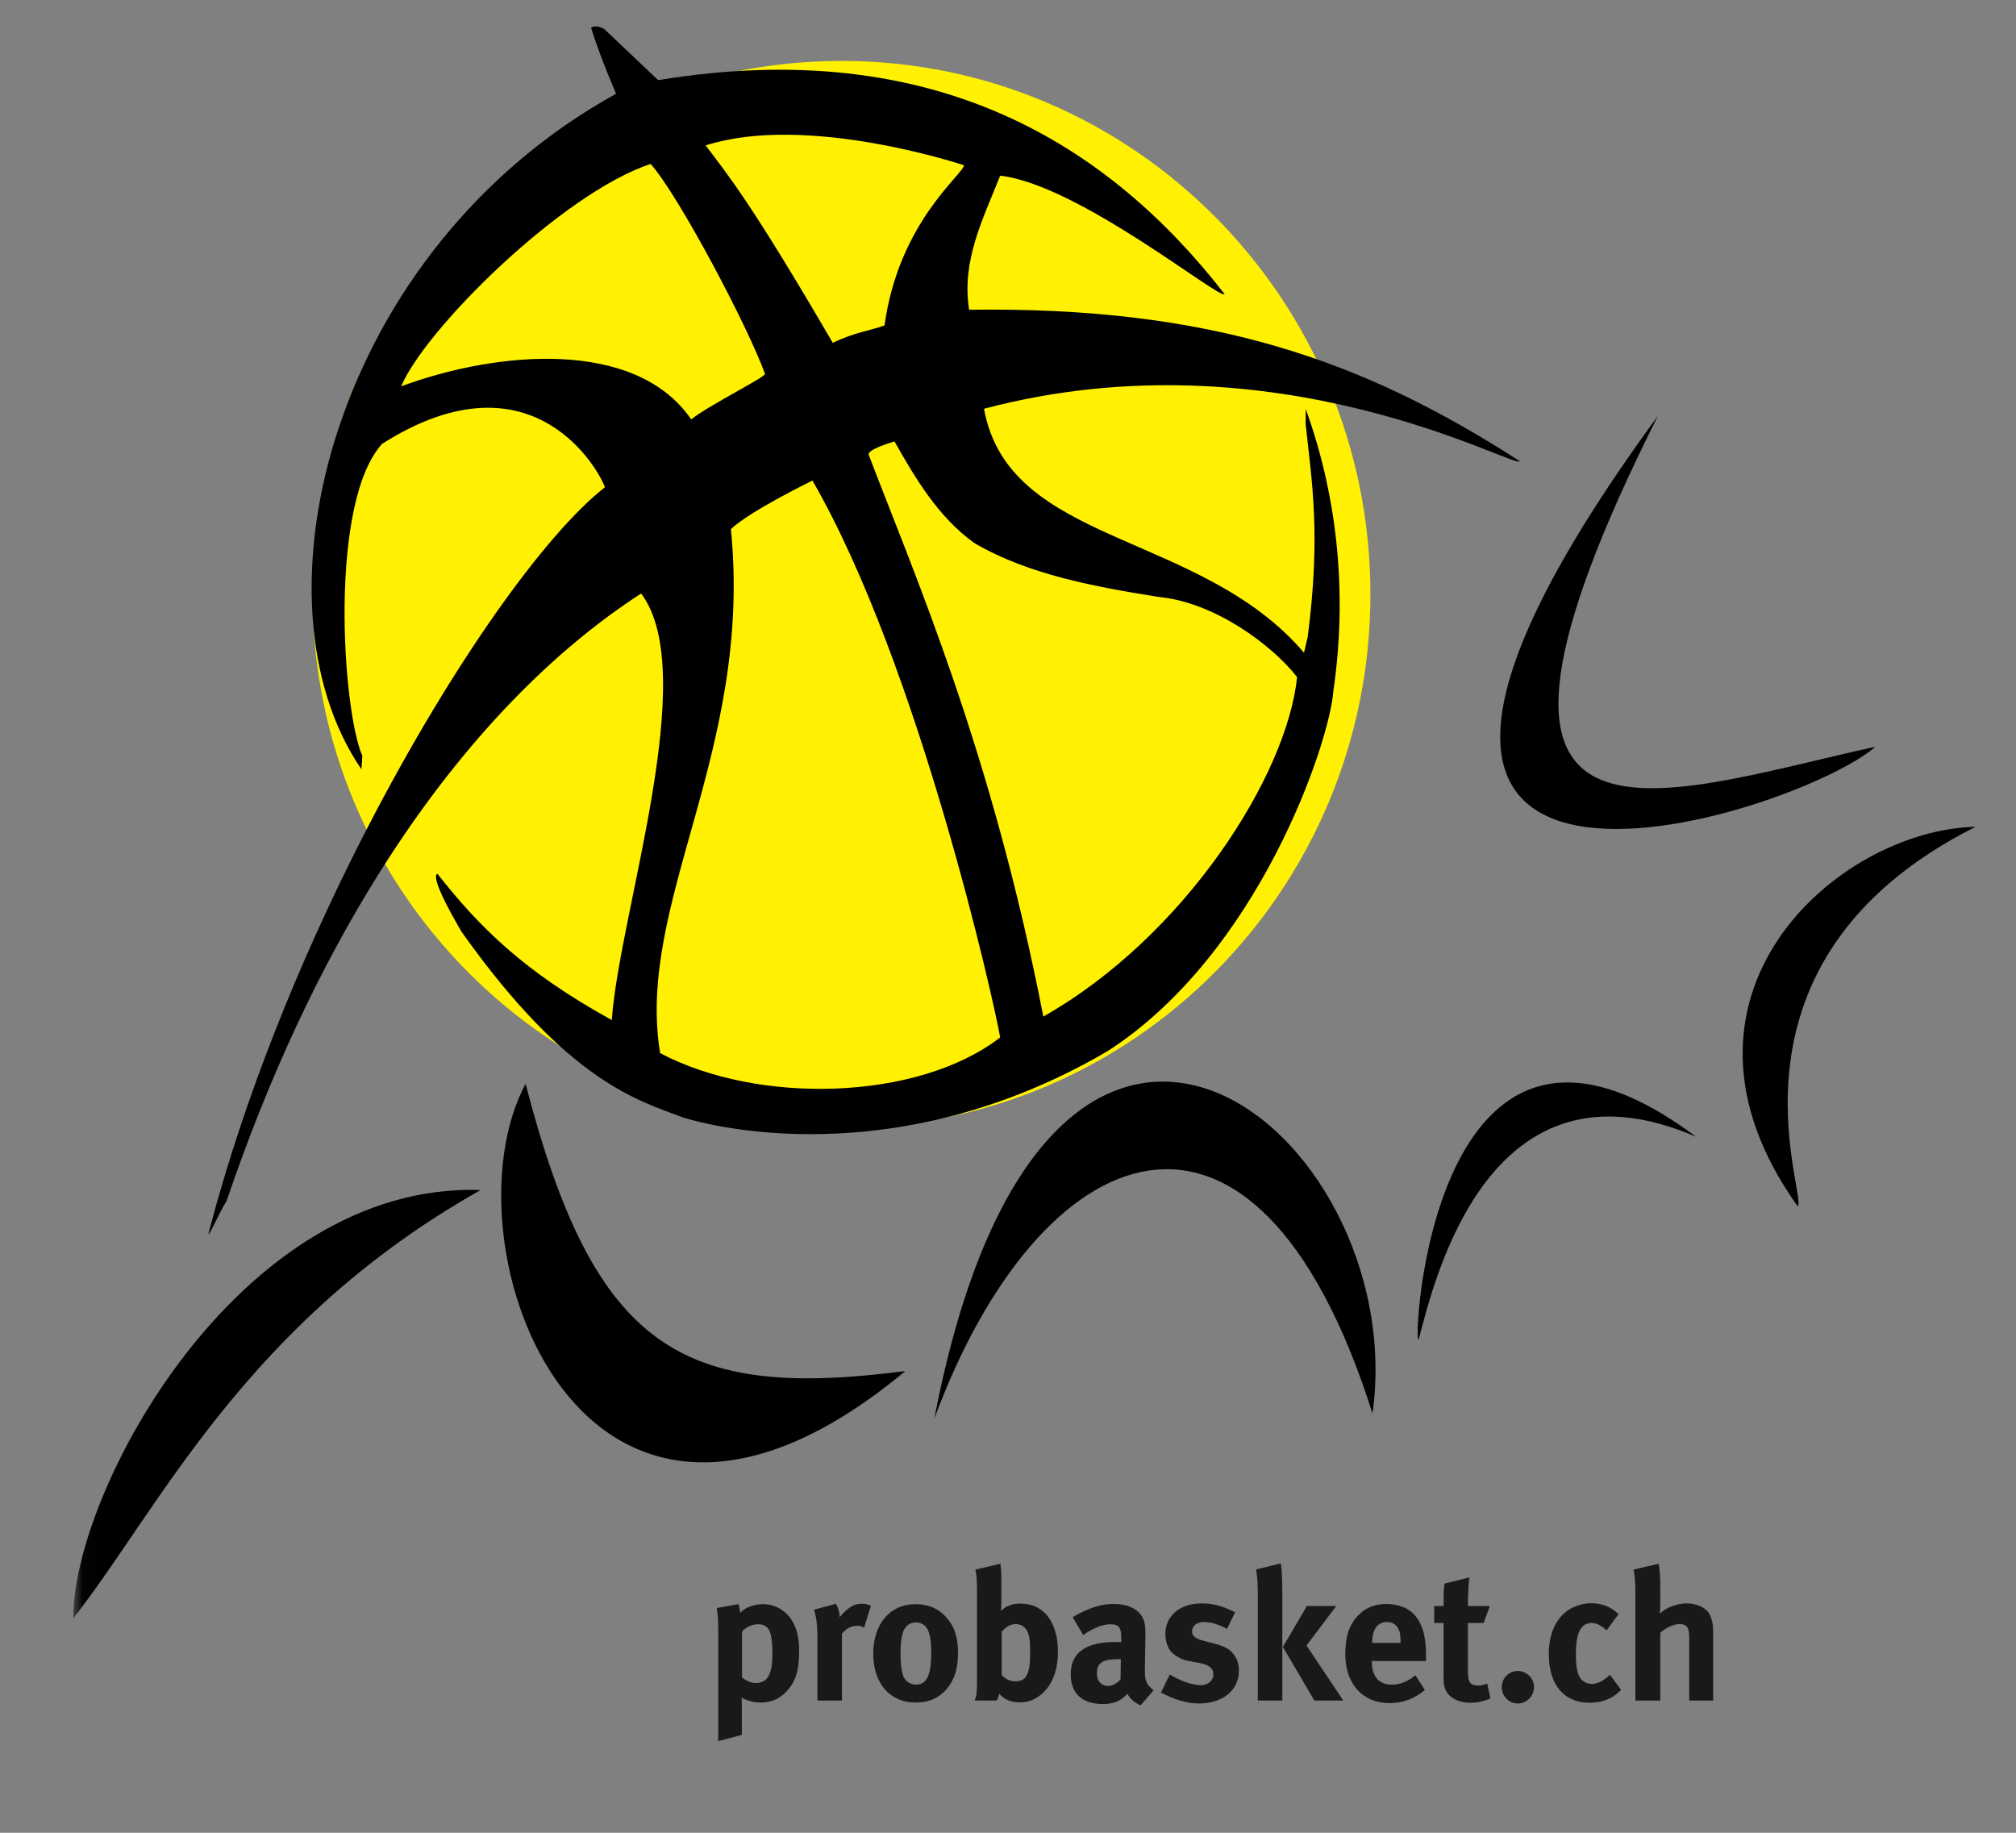 <?xml version="1.0" encoding="UTF-8" standalone="no"?>
<svg width="110px" height="100px" viewBox="0 0 110 100" version="1.1" xmlns="http://www.w3.org/2000/svg" xmlns:xlink="http://www.w3.org/1999/xlink" xmlns:sketch="http://www.bohemiancoding.com/sketch/ns">
    <rect x="0" y="0" width="110" height="100" fill="#808080" stroke="none"/>
    <!-- Generator: Sketch 3.4.2 (15855) - http://www.bohemiancoding.com/sketch -->
    <title>vektor_ProBasket</title>
    <desc>Created with Sketch.</desc>
    <defs>
        <path id="path-1" d="M0.029,0.442 L103.791,0.442 L103.791,94 L0.029,94"></path>
    </defs>
    <g id="Welcome" stroke="none" stroke-width="1" fill="none" fill-rule="evenodd" sketch:type="MSPage">
        <g id="Desktop-Alternative" sketch:type="MSArtboardGroup" transform="translate(-346, -858)">
            <g id="Sponsoren-+-Footer" sketch:type="MSLayerGroup" transform="translate(-23, 813)">
                <g id="Sponsoren" transform="translate(12, 0)">
                    <g id="vektor_ProBasket" transform="translate(361, 46)">
                        <path d="M35.108,86.737 C35.178,87.17 35.188,87.361 35.188,88.036 L35.188,94 L36.477,93.658 L36.477,92.046 C36.477,91.894 36.477,91.743 36.457,91.622 C36.747,91.794 37.127,91.894 37.526,91.894 C38.085,91.894 38.545,91.683 38.895,91.31 C39.424,90.736 39.604,90.172 39.604,89.064 C39.604,87.875 39.204,87.21 38.655,86.837 C38.375,86.646 38.006,86.526 37.646,86.526 C37.127,86.526 36.617,86.726 36.387,87.008 C36.377,86.848 36.348,86.706 36.297,86.526 L35.108,86.737 L35.108,86.737 Z M36.487,90.525 L36.487,88.016 C36.727,87.764 37.047,87.623 37.376,87.623 C37.706,87.623 37.916,87.774 38.015,88.056 C38.105,88.308 38.145,88.701 38.145,89.195 C38.145,90.373 37.885,90.827 37.226,90.827 C36.957,90.827 36.667,90.675 36.487,90.525 L36.487,90.525 Z" id="Fill-1" fill="#1A1918" sketch:type="MSShapeGroup"></path>
                        <path d="M41.611,86.505 C41.731,86.716 41.801,86.949 41.821,87.24 C42.011,86.979 42.33,86.696 42.58,86.586 C42.69,86.535 42.87,86.505 43.019,86.505 C43.219,86.505 43.309,86.526 43.519,86.616 L43.149,87.804 C43.019,87.734 42.909,87.704 42.76,87.704 C42.46,87.704 42.19,87.845 41.94,88.137 L41.94,91.784 L40.602,91.784 L40.602,88.338 C40.602,87.643 40.522,87.12 40.412,86.828 L41.611,86.505" id="Fill-2" fill="#1A1918" sketch:type="MSShapeGroup"></path>
                        <path d="M45.944,86.526 C44.565,86.526 43.647,87.603 43.647,89.225 C43.647,90.847 44.556,91.894 45.944,91.894 C46.734,91.894 47.243,91.622 47.632,91.18 C48.072,90.675 48.272,90.071 48.272,89.185 C48.272,88.349 48.092,87.784 47.683,87.301 C47.243,86.777 46.673,86.526 45.944,86.526 L45.944,86.526 Z M45.964,87.522 C46.204,87.522 46.414,87.623 46.543,87.795 C46.723,88.026 46.813,88.479 46.813,89.175 C46.813,90.393 46.564,90.917 45.984,90.917 C45.724,90.917 45.425,90.776 45.305,90.494 C45.195,90.232 45.135,89.789 45.135,89.195 C45.135,88.681 45.185,88.318 45.275,88.046 C45.385,87.724 45.645,87.522 45.964,87.522 L45.964,87.522 Z" id="Fill-3" fill="#1A1918" sketch:type="MSShapeGroup"></path>
                        <path d="M50.588,84.319 L49.219,84.641 C49.289,84.933 49.309,85.276 49.309,85.911 L49.309,90.686 C49.309,91.401 49.279,91.552 49.179,91.784 L50.378,91.784 C50.468,91.643 50.478,91.593 50.518,91.411 C50.807,91.734 51.157,91.885 51.657,91.885 C52.076,91.885 52.426,91.763 52.776,91.481 C53.404,90.978 53.724,90.162 53.724,89.114 C53.724,87.502 52.945,86.495 51.696,86.495 C51.227,86.495 50.867,86.626 50.608,86.908 C50.628,86.828 50.638,86.606 50.638,86.455 L50.638,85.236 C50.638,84.882 50.628,84.671 50.588,84.319 L50.588,84.319 Z M50.658,88.026 C50.828,87.835 51.067,87.613 51.417,87.613 C51.766,87.613 52.046,87.825 52.146,88.267 C52.196,88.49 52.206,88.681 52.206,89.144 C52.206,89.779 52.176,90.051 52.056,90.334 C51.947,90.605 51.737,90.736 51.407,90.736 C51.047,90.736 50.837,90.565 50.658,90.404 L50.658,88.026 L50.658,88.026 Z" id="Fill-4" fill="#1A1918" sketch:type="MSShapeGroup"></path>
                        <path d="M54.532,87.24 L55.101,88.208 C55.651,87.835 56.15,87.623 56.58,87.623 C57.07,87.623 57.179,87.814 57.179,88.389 L57.179,88.6 C57.07,88.59 56.98,88.59 56.879,88.59 C55.251,88.59 54.422,89.155 54.422,90.363 C54.422,91.391 55.042,91.975 56.18,91.975 C56.6,91.975 56.96,91.875 57.209,91.693 C57.309,91.622 57.419,91.522 57.519,91.421 C57.649,91.683 57.928,91.915 58.238,92.046 L58.947,91.22 C58.558,90.928 58.468,90.716 58.468,90.162 L58.468,90.071 L58.498,88.338 C58.508,87.784 58.478,87.623 58.408,87.412 C58.208,86.837 57.619,86.515 56.759,86.515 C56.29,86.515 55.861,86.606 55.361,86.817 C55.001,86.968 54.802,87.069 54.532,87.24 L54.532,87.24 Z M57.159,89.527 L57.14,90.635 C56.94,90.857 56.69,90.988 56.44,90.988 C56.1,90.988 55.851,90.716 55.851,90.313 C55.851,89.699 56.17,89.527 57.1,89.527 L57.159,89.527 L57.159,89.527 Z" id="Fill-5" fill="#1A1918" sketch:type="MSShapeGroup"></path>
                        <path d="M62.952,87.875 C62.442,87.613 62.072,87.502 61.693,87.502 C61.304,87.502 61.044,87.704 61.044,88.006 C61.044,88.267 61.214,88.409 61.683,88.529 L62.302,88.69 C62.932,88.852 63.142,89.043 63.321,89.275 C63.511,89.517 63.6,89.809 63.6,90.152 C63.6,91.22 62.722,91.945 61.413,91.945 C60.784,91.945 60.095,91.743 59.346,91.351 L59.826,90.363 C60.235,90.615 60.944,90.947 61.523,90.947 C61.903,90.947 62.203,90.696 62.203,90.363 C62.203,90.01 61.953,89.829 61.413,89.728 L60.814,89.618 C60.474,89.557 60.055,89.315 59.876,89.094 C59.696,88.873 59.585,88.5 59.585,88.167 C59.585,87.16 60.374,86.485 61.563,86.485 C62.382,86.485 62.921,86.737 63.391,86.968 L62.952,87.875" id="Fill-6" fill="#1A1918" sketch:type="MSShapeGroup"></path>
                        <path d="M65.888,84.299 C65.948,84.682 65.968,85.286 65.968,85.971 L65.968,91.784 L64.629,91.784 L64.629,85.971 C64.629,85.517 64.619,85.165 64.539,84.631 L65.888,84.299 L65.888,84.299 Z M68.914,86.626 L67.287,88.782 L69.294,91.784 L67.716,91.784 L65.998,88.862 L67.306,86.626 L68.914,86.626 L68.914,86.626 Z" id="Fill-7" fill="#1A1918" sketch:type="MSShapeGroup"></path>
                        <path d="M73.229,90.404 C72.82,90.746 72.389,90.917 71.931,90.917 C71.241,90.917 70.852,90.464 70.852,89.668 L70.852,89.628 L73.809,89.628 L73.809,89.315 C73.809,88.237 73.598,87.543 73.129,87.059 C72.8,86.716 72.24,86.515 71.651,86.515 C70.972,86.515 70.462,86.737 70.042,87.21 C69.593,87.714 69.403,88.328 69.403,89.255 C69.403,90.877 70.352,91.925 71.82,91.925 C72.54,91.925 73.159,91.693 73.748,91.209 L73.229,90.404 L73.229,90.404 Z M70.872,88.641 L70.872,88.621 C70.872,87.905 71.162,87.502 71.671,87.502 C71.94,87.502 72.13,87.603 72.26,87.804 C72.38,87.996 72.42,88.197 72.42,88.581 L72.42,88.641 L70.872,88.641 L70.872,88.641 Z" id="Fill-8" fill="#1A1918" sketch:type="MSShapeGroup"></path>
                        <path d="M76.952,87.553 L76.094,87.553 L76.094,90.142 C76.094,90.796 76.213,90.968 76.673,90.968 C76.793,90.968 76.913,90.938 77.152,90.867 L77.322,91.673 C76.933,91.834 76.583,91.905 76.233,91.905 C75.555,91.905 75.015,91.602 74.855,91.149 C74.775,90.928 74.765,90.827 74.765,90.353 L74.765,87.553 L74.256,87.553 L74.256,86.626 L74.765,86.626 C74.765,86.122 74.765,85.79 74.815,85.407 L76.173,85.064 C76.124,85.538 76.094,86.102 76.094,86.626 L77.293,86.626 L76.952,87.553" id="Fill-9" fill="#1A1918" sketch:type="MSShapeGroup"></path>
                        <path d="M79.699,91.048 C79.699,91.542 79.3,91.945 78.821,91.945 C78.331,91.945 77.941,91.542 77.941,91.048 C77.941,90.565 78.331,90.172 78.81,90.172 C79.3,90.172 79.699,90.565 79.699,91.048" id="Fill-10" fill="#1A1918" sketch:type="MSShapeGroup"></path>
                        <path d="M83.664,87.955 C83.394,87.704 83.105,87.553 82.855,87.553 C82.255,87.553 81.985,88.076 81.985,89.286 C81.985,89.96 82.076,90.363 82.245,90.585 C82.385,90.766 82.615,90.877 82.844,90.877 C83.155,90.877 83.434,90.746 83.764,90.454 L83.844,90.383 L84.453,91.199 C84.253,91.401 84.163,91.472 83.983,91.582 C83.624,91.794 83.224,91.905 82.735,91.905 C81.326,91.905 80.507,90.917 80.507,89.246 C80.507,88.056 80.956,87.271 81.556,86.857 C81.895,86.626 82.395,86.475 82.825,86.475 C83.164,86.475 83.534,86.555 83.814,86.706 C84.004,86.808 84.094,86.877 84.313,87.069 L83.664,87.955" id="Fill-11" fill="#1A1918" sketch:type="MSShapeGroup"></path>
                        <path d="M86.501,84.319 C86.56,84.601 86.591,85.084 86.591,85.578 L86.591,86.606 C86.591,86.767 86.571,86.979 86.571,87.039 C86.92,86.706 87.499,86.485 88.019,86.485 C88.668,86.485 89.187,86.767 89.347,87.22 C89.447,87.513 89.477,87.684 89.477,88.177 L89.477,91.784 L88.169,91.784 L88.169,88.318 C88.169,87.804 88.029,87.613 87.648,87.613 C87.319,87.613 86.89,87.814 86.591,88.087 L86.591,91.784 L85.232,91.784 L85.232,85.82 C85.232,85.336 85.192,84.853 85.131,84.641 L86.501,84.319" id="Fill-12" fill="#1A1918" sketch:type="MSShapeGroup"></path>
                        <path d="M41.914,60.536 C57.854,60.536 70.775,47.505 70.775,31.43 C70.775,15.356 57.854,2.324 41.914,2.324 C25.975,2.324 13.054,15.356 13.054,31.43 C13.054,47.505 25.975,60.536 41.914,60.536" id="Fill-13" fill="#FFF101" sketch:type="MSShapeGroup"></path>
                        <g id="Group-17" transform="translate(7.358, 0)" fill="#000000" sketch:type="MSShapeGroup">
                            <path d="M79.102,21.694 C66.115,47.543 79.008,42.378 90.97,39.742 C86.719,43.506 55.813,53.48 79.102,21.694" id="Fill-14"></path>
                            <path d="M51.881,31.573 C54.895,31.858 58.05,34.185 59.415,35.943 C58.874,41.309 53.282,50.097 45.57,54.465 C42.744,39.943 38.577,30.457 36.034,23.795 C36.034,23.51 37.163,23.178 37.446,23.083 C38.577,25.078 39.825,27.204 41.802,28.628 C44.723,30.338 48.302,31.003 51.881,31.573 L51.881,31.573 Z M24.66,56.459 C23.318,48.255 29.735,40.003 28.522,27.868 C29.558,26.883 32.972,25.221 32.972,25.221 C38.8,35.313 42.932,53.895 43.215,55.605 C38.741,59.061 30.029,59.298 24.66,56.459 L24.66,56.459 Z M10.531,20.079 C11.851,16.945 19.315,9.547 24.142,7.944 C25.672,9.654 29.499,16.909 30.382,19.403 C30.382,19.593 27.298,21.124 26.356,21.884 C23.318,17.443 15.724,18.155 10.531,20.079 L10.531,20.079 Z M41.237,8.015 C41.237,8.49 37.682,11.091 36.905,16.754 C36.21,17.028 35.386,17.087 34.079,17.704 C29.676,10.141 28.369,8.55 27.144,6.935 C32.678,5.154 41.237,8.015 41.237,8.015 L41.237,8.015 Z M71.567,24.163 C62.995,18.63 54.695,15.721 41.52,15.9 C41.096,13.228 42.274,10.96 43.215,8.585 C47.513,9.072 55.272,15.425 55.46,15.044 C49.162,6.935 39.683,0.879 24.554,3.373 L21.61,0.583 C21.61,0.583 21.175,0.321 20.892,0.511 C21.434,2.245 22.258,4.115 22.258,4.115 C6.859,12.617 2.007,31.692 8.365,40.977 L8.412,40.244 C7.306,37.688 6.581,26.398 9.495,23.214 C17.843,17.918 21.458,24.924 21.646,25.589 C18.422,28.099 13.355,35.153 8.729,44.091 C8.653,44.238 8.577,44.387 8.501,44.535 C8.423,44.686 8.346,44.837 8.269,44.988 C4.997,51.442 1.987,58.808 0.065,66.125 C-0.17,66.956 0.63,65.092 1.007,64.522 C3.338,57.66 6.134,51.768 9.214,46.826 C9.29,46.703 9.367,46.58 9.444,46.459 C9.568,46.264 9.691,46.071 9.815,45.879 C14.066,39.303 18.823,34.491 23.624,31.383 C26.909,35.728 22.435,48.789 22.023,54.656 C17.195,51.995 14.782,49.561 12.509,46.676 C12.038,46.865 13.84,49.859 13.84,49.859 C19.692,58.111 23.554,59.061 25.849,59.951 C25.849,59.951 36.622,63.631 49.055,56.365 C57.344,51.045 61.205,39.457 61.394,36.702 C62.147,31.573 61.677,26.254 59.887,21.314 L59.881,22.134 C60.228,25.339 60.718,28.189 59.992,33.769 L59.793,34.613 C54.106,27.951 43.686,28.782 42.332,21.302 C58.286,17.087 71.378,24.639 71.567,24.163 L71.567,24.163 Z" id="Fill-16"></path>
                        </g>
                        <path d="M103.791,44.112 C89.192,51.461 94.655,64.249 94.089,64.819 C85.895,53.361 96.256,44.277 103.791,44.112" id="Fill-18" fill="#000000" sketch:type="MSShapeGroup"></path>
                        <path d="M88.533,61.019 C77.242,56.151 74.263,68.833 73.415,72.062 C73.038,73.012 73.944,50.097 88.533,61.019" id="Fill-19" fill="#000000" sketch:type="MSShapeGroup"></path>
                        <path d="M70.889,76.123 C64.467,55.854 52.693,60.959 46.983,76.396 C53.105,44.515 73.061,60.604 70.889,76.123" id="Fill-20" fill="#000000" sketch:type="MSShapeGroup"></path>
                        <g id="Group-24">
                            <mask id="mask-2" sketch:name="Clip 22" fill="white">
                                <use xlink:href="#path-1"></use>
                            </mask>
                            <g id="Clip-22"></g>
                            <path d="M45.399,73.807 C27.733,88.507 20.021,66.837 24.678,58.134 C28.439,72.656 33.208,75.387 45.399,73.807" id="Fill-21" fill="#000000" sketch:type="MSShapeGroup" mask="url(#mask-2)"></path>
                            <path d="M22.229,63.928 C9.366,71.172 4.656,81.383 -4.50242057e-16,87.296 C-0.046,80.395 9.026,63.492 22.229,63.928" id="Fill-23" fill="#000000" sketch:type="MSShapeGroup" mask="url(#mask-2)"></path>
                        </g>
                    </g>
                </g>
            </g>
        </g>
    </g>
</svg>